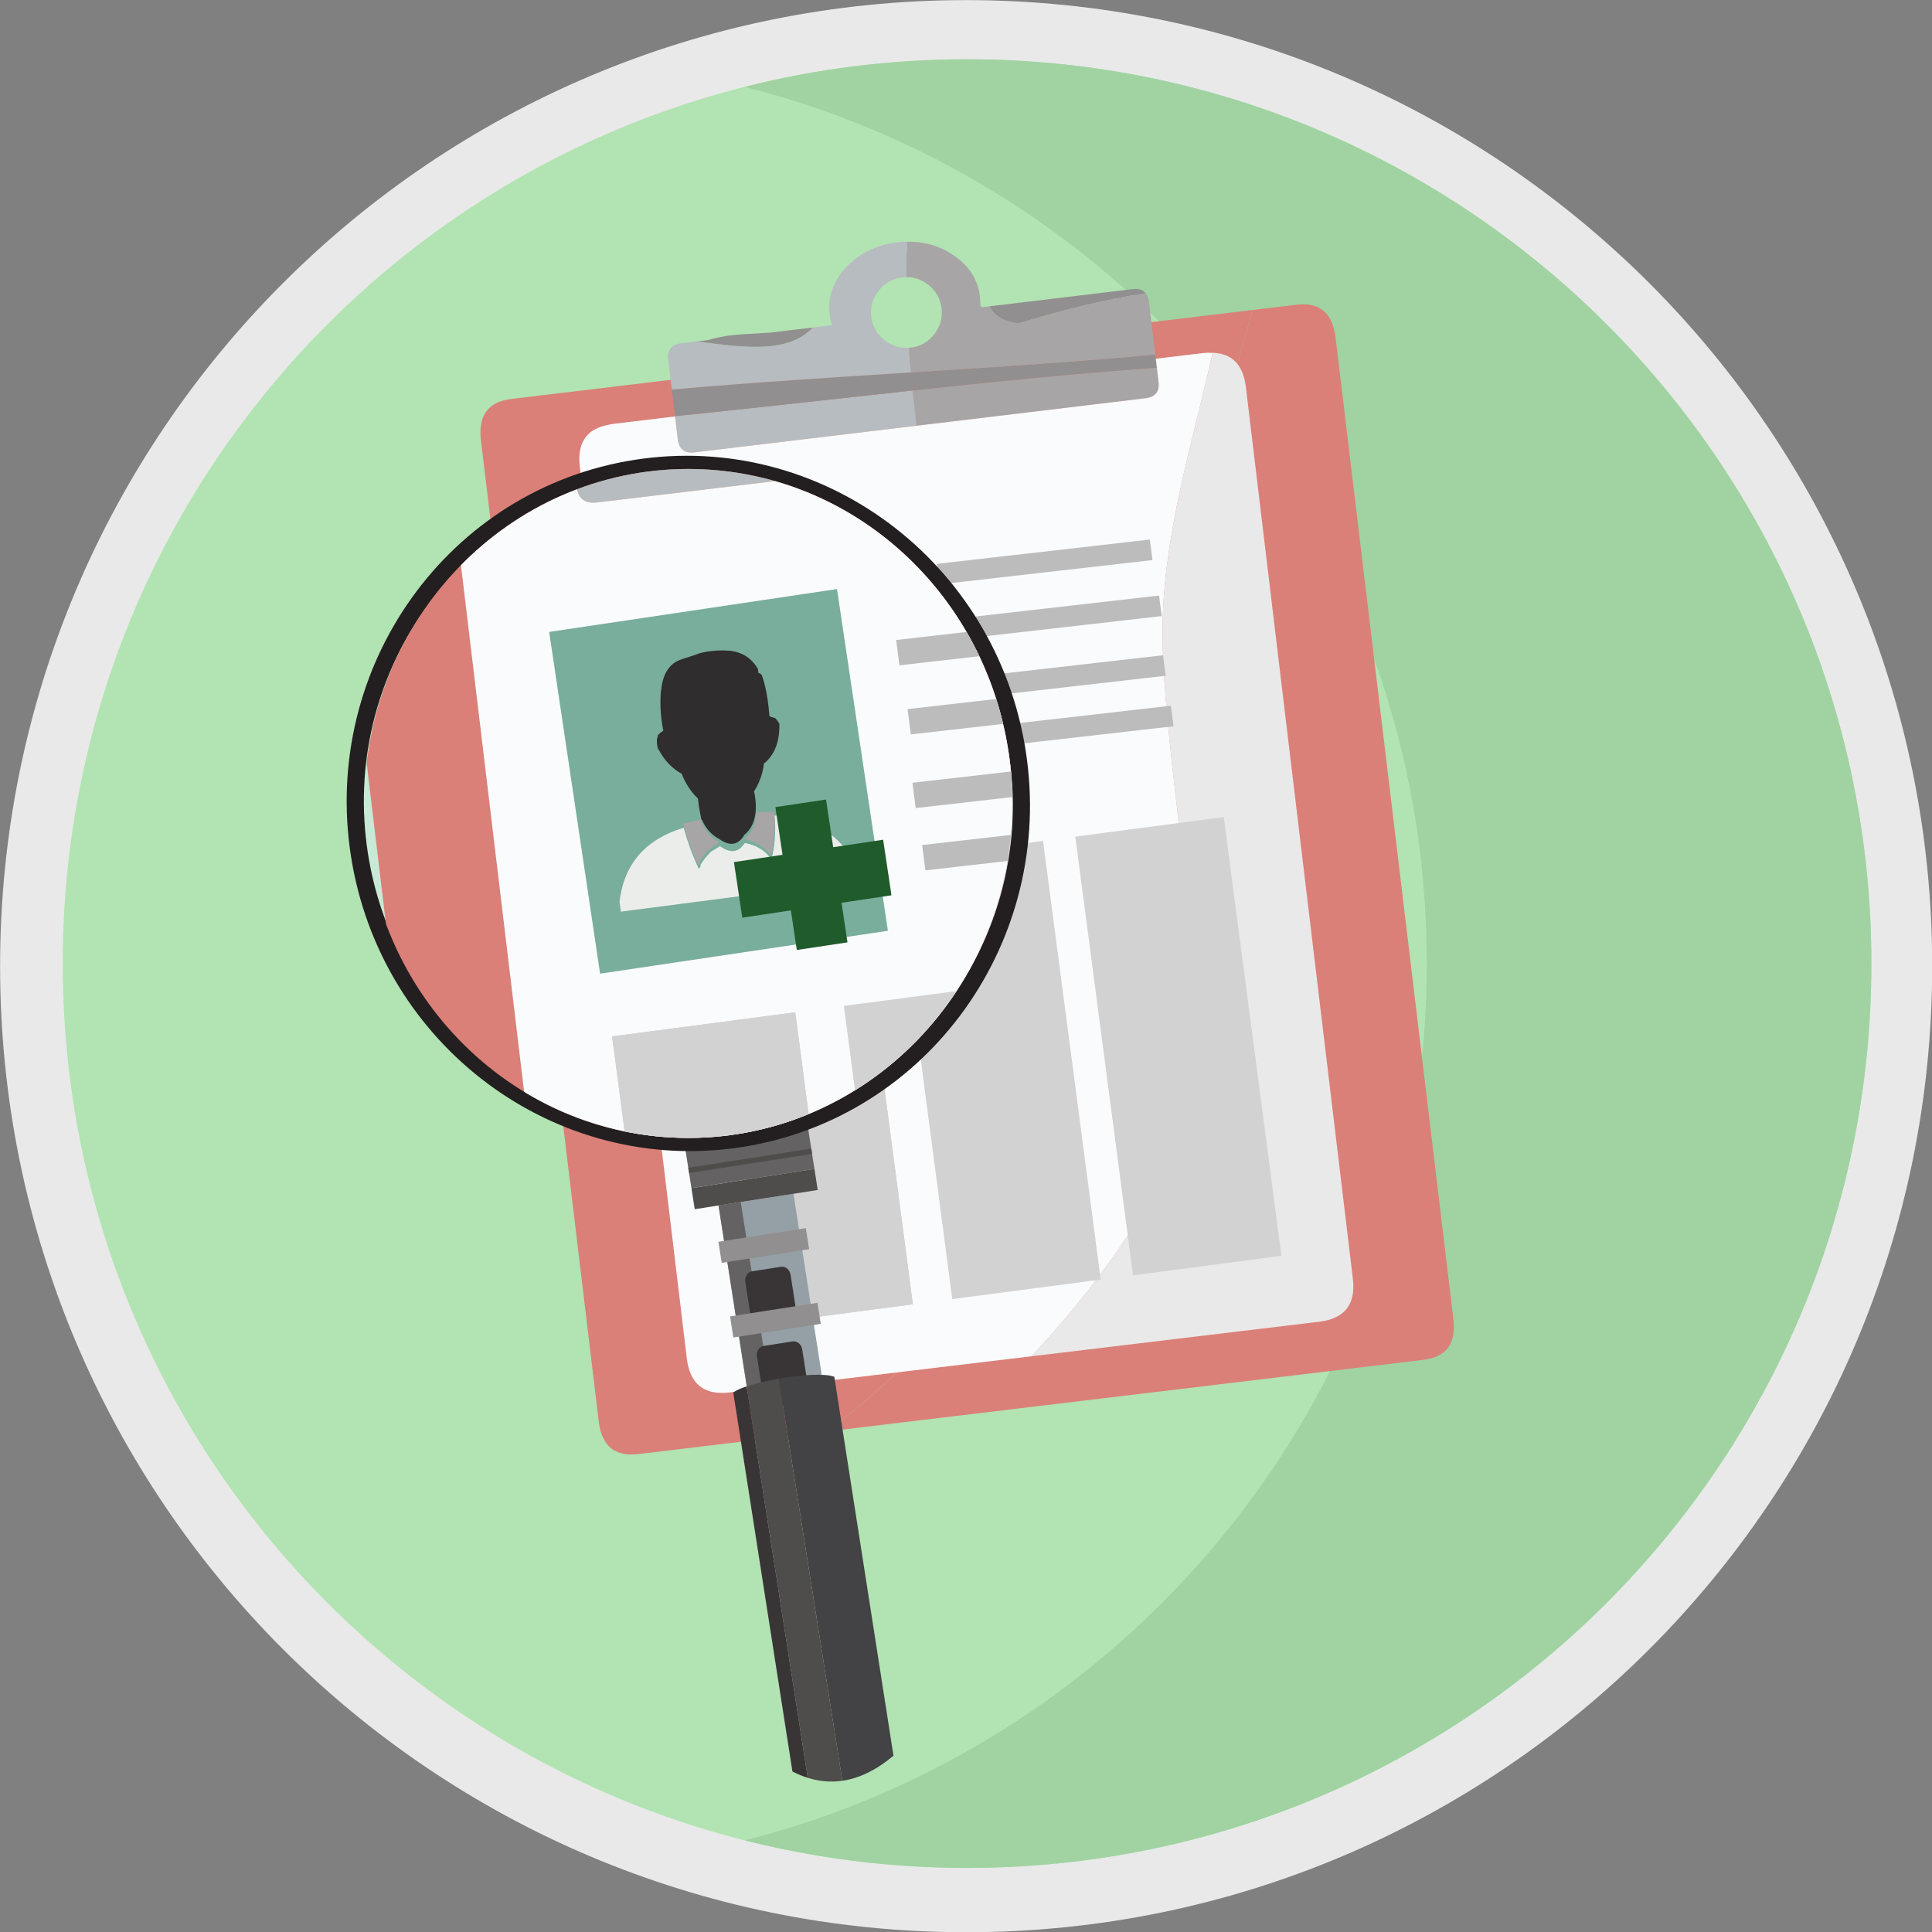<?xml version="1.0" encoding="UTF-8"?><svg xmlns="http://www.w3.org/2000/svg" xmlns:xlink="http://www.w3.org/1999/xlink" height="528.6" preserveAspectRatio="xMidYMid meet" version="1.0" viewBox="33.3 156.6 528.6 528.6" width="528.6" zoomAndPan="magnify"><rect x="33.3" y="156.6" width="528.6" height="528.6" fill="#808080" stroke="none"/><defs><clipPath id="a"><path d="M 241 284 L 311 284 L 311 468 L 241 468 Z M 241 284"/></clipPath><clipPath id="b"><path d="M 310.285 376.422 C 310.285 426.965 270.594 467.934 221.629 467.934 C 172.664 467.934 132.973 426.965 132.973 376.422 C 132.973 325.883 172.664 284.914 221.629 284.914 C 270.594 284.914 310.285 325.883 310.285 376.422"/></clipPath><clipPath id="c"><path d="M 132 284 L 311 284 L 311 468 L 132 468 Z M 132 284"/></clipPath><clipPath id="d"><path d="M 310.285 376.422 C 310.285 426.965 270.594 467.934 221.629 467.934 C 172.664 467.934 132.973 426.965 132.973 376.422 C 132.973 325.883 172.664 284.914 221.629 284.914 C 270.594 284.914 310.285 325.883 310.285 376.422"/></clipPath><clipPath id="e"><path d="M 270 284 L 311 284 L 311 286 L 270 286 Z M 270 284"/></clipPath><clipPath id="f"><path d="M 310.285 376.422 C 310.285 426.965 270.594 467.934 221.629 467.934 C 172.664 467.934 132.973 426.965 132.973 376.422 C 132.973 325.883 172.664 284.914 221.629 284.914 C 270.594 284.914 310.285 325.883 310.285 376.422"/></clipPath><clipPath id="g"><path d="M 190 284 L 272 284 L 272 295 L 190 295 Z M 190 284"/></clipPath><clipPath id="h"><path d="M 310.285 376.422 C 310.285 426.965 270.594 467.934 221.629 467.934 C 172.664 467.934 132.973 426.965 132.973 376.422 C 132.973 325.883 172.664 284.914 221.629 284.914 C 270.594 284.914 310.285 325.883 310.285 376.422"/></clipPath><clipPath id="i"><path d="M 157 284 L 311 284 L 311 468 L 157 468 Z M 157 284"/></clipPath><clipPath id="j"><path d="M 310.285 376.422 C 310.285 426.965 270.594 467.934 221.629 467.934 C 172.664 467.934 132.973 426.965 132.973 376.422 C 132.973 325.883 172.664 284.914 221.629 284.914 C 270.594 284.914 310.285 325.883 310.285 376.422"/></clipPath><clipPath id="k"><path d="M 183 317 L 277 317 L 277 423 L 183 423 Z M 183 317"/></clipPath><clipPath id="l"><path d="M 310.285 376.422 C 310.285 426.965 270.594 467.934 221.629 467.934 C 172.664 467.934 132.973 426.965 132.973 376.422 C 132.973 325.883 172.664 284.914 221.629 284.914 C 270.594 284.914 310.285 325.883 310.285 376.422"/></clipPath><clipPath id="m"><path d="M 202 379 L 269 379 L 269 407 L 202 407 Z M 202 379"/></clipPath><clipPath id="n"><path d="M 310.285 376.422 C 310.285 426.965 270.594 467.934 221.629 467.934 C 172.664 467.934 132.973 426.965 132.973 376.422 C 132.973 325.883 172.664 284.914 221.629 284.914 C 270.594 284.914 310.285 325.883 310.285 376.422"/></clipPath><clipPath id="o"><path d="M 213 334 L 247 334 L 247 388 L 213 388 Z M 213 334"/></clipPath><clipPath id="p"><path d="M 310.285 376.422 C 310.285 426.965 270.594 467.934 221.629 467.934 C 172.664 467.934 132.973 426.965 132.973 376.422 C 132.973 325.883 172.664 284.914 221.629 284.914 C 270.594 284.914 310.285 325.883 310.285 376.422"/></clipPath><clipPath id="q"><path d="M 220 378 L 246 378 L 246 394 L 220 394 Z M 220 378"/></clipPath><clipPath id="r"><path d="M 310.285 376.422 C 310.285 426.965 270.594 467.934 221.629 467.934 C 172.664 467.934 132.973 426.965 132.973 376.422 C 132.973 325.883 172.664 284.914 221.629 284.914 C 270.594 284.914 310.285 325.883 310.285 376.422"/></clipPath><clipPath id="s"><path d="M 278 323 L 311 323 L 311 339 L 278 339 Z M 278 323"/></clipPath><clipPath id="t"><path d="M 310.285 376.422 C 310.285 426.965 270.594 467.934 221.629 467.934 C 172.664 467.934 132.973 426.965 132.973 376.422 C 132.973 325.883 172.664 284.914 221.629 284.914 C 270.594 284.914 310.285 325.883 310.285 376.422"/></clipPath><clipPath id="u"><path d="M 281 342 L 311 342 L 311 358 L 281 358 Z M 281 342"/></clipPath><clipPath id="v"><path d="M 310.285 376.422 C 310.285 426.965 270.594 467.934 221.629 467.934 C 172.664 467.934 132.973 426.965 132.973 376.422 C 132.973 325.883 172.664 284.914 221.629 284.914 C 270.594 284.914 310.285 325.883 310.285 376.422"/></clipPath><clipPath id="w"><path d="M 282 362 L 311 362 L 311 378 L 282 378 Z M 282 362"/></clipPath><clipPath id="x"><path d="M 310.285 376.422 C 310.285 426.965 270.594 467.934 221.629 467.934 C 172.664 467.934 132.973 426.965 132.973 376.422 C 132.973 325.883 172.664 284.914 221.629 284.914 C 270.594 284.914 310.285 325.883 310.285 376.422"/></clipPath><clipPath id="y"><path d="M 285 379 L 311 379 L 311 395 L 285 395 Z M 285 379"/></clipPath><clipPath id="z"><path d="M 310.285 376.422 C 310.285 426.965 270.594 467.934 221.629 467.934 C 172.664 467.934 132.973 426.965 132.973 376.422 C 132.973 325.883 172.664 284.914 221.629 284.914 C 270.594 284.914 310.285 325.883 310.285 376.422"/></clipPath><clipPath id="A"><path d="M 234 375 L 278 375 L 278 417 L 234 417 Z M 234 375"/></clipPath><clipPath id="B"><path d="M 310.285 376.422 C 310.285 426.965 270.594 467.934 221.629 467.934 C 172.664 467.934 132.973 426.965 132.973 376.422 C 132.973 325.883 172.664 284.914 221.629 284.914 C 270.594 284.914 310.285 325.883 310.285 376.422"/></clipPath><clipPath id="C"><path d="M 200 433 L 271 433 L 271 468 L 200 468 Z M 200 433"/></clipPath><clipPath id="D"><path d="M 310.285 376.422 C 310.285 426.965 270.594 467.934 221.629 467.934 C 172.664 467.934 132.973 426.965 132.973 376.422 C 132.973 325.883 172.664 284.914 221.629 284.914 C 270.594 284.914 310.285 325.883 310.285 376.422"/></clipPath><clipPath id="E"><path d="M 264 425 L 311 425 L 311 468 L 264 468 Z M 264 425"/></clipPath><clipPath id="F"><path d="M 310.285 376.422 C 310.285 426.965 270.594 467.934 221.629 467.934 C 172.664 467.934 132.973 426.965 132.973 376.422 C 132.973 325.883 172.664 284.914 221.629 284.914 C 270.594 284.914 310.285 325.883 310.285 376.422"/></clipPath></defs><g><g><path d="M 561.953 420.945 C 561.953 566.922 443.617 685.262 297.641 685.262 C 151.664 685.262 33.324 566.922 33.324 420.945 C 33.324 274.969 151.664 156.629 297.641 156.629 C 443.617 156.629 561.953 274.969 561.953 420.945" fill="#e9e9e9"/></g><g><path d="M 545.312 420.242 C 545.312 556.891 434.535 667.668 297.891 667.668 C 161.242 667.668 50.469 556.891 50.469 420.242 C 50.469 283.598 161.242 172.82 297.891 172.82 C 434.535 172.82 545.312 283.598 545.312 420.242" fill="#b2e3b2"/></g><g><path d="M 297.891 172.82 C 276.902 172.82 256.531 175.445 237.074 180.363 C 344.316 207.465 423.688 304.582 423.688 420.242 C 423.688 535.906 344.316 633.023 237.074 660.129 C 256.531 665.047 276.902 667.668 297.891 667.668 C 434.535 667.668 545.312 556.895 545.312 420.242 C 545.312 283.598 434.535 172.82 297.891 172.82" fill="#a0d3a1"/></g><g><path d="M 430.938 517.41 C 431.383 521.129 430.766 523.938 429.078 525.852 C 427.617 527.391 425.477 528.328 422.645 528.668 L 259.801 548.219 C 266.719 542.863 273.461 537.137 279.949 530.91 C 345.855 466.312 362.023 375.719 366.242 285.305 C 367.152 269.512 372.23 255.555 376.012 241.41 L 387.992 239.977 C 394.324 239.215 397.902 242.203 398.715 248.953 L 430.938 517.41" fill="#da8078"/></g><g><path d="M 366.242 285.305 C 362.023 375.719 345.855 466.312 279.949 530.91 C 273.461 537.137 266.719 542.863 259.801 548.219 L 207.934 554.441 C 205.102 554.781 202.789 554.375 201.012 553.227 C 198.855 551.77 197.551 549.188 197.113 545.484 L 164.883 277.012 C 164.07 270.273 166.871 266.512 173.277 265.746 L 376.012 241.41 C 372.23 255.555 367.152 269.512 366.242 285.305" fill="#da8078"/></g><g><path d="M 403.445 506.449 L 374.172 262.469 C 373.785 259.328 372.797 256.988 371.188 255.438 C 369.766 254.047 367.852 253.277 365.449 253.145 C 365.336 253.137 365.199 253.145 365.074 253.133 C 364.855 254.117 364.621 255.109 364.395 256.105 C 358.383 282.406 349.949 308.785 351.566 337.062 C 354.035 391.301 373.023 450.223 339.004 498.871 C 331.824 509.129 323.941 518.672 315.535 527.676 L 394.191 518.234 C 401.211 517.395 404.289 513.461 403.445 506.449" fill="#e9e9e9"/></g><g><path d="M 350.281 261.027 C 350.602 263.723 349.414 265.23 346.727 265.562 L 284.059 273.09 C 283.695 269.867 283.352 266.641 283.023 263.434 C 305.105 261.031 327.305 258.82 349.82 257.195 L 350.281 261.027" fill="#a7a5a6"/></g><g><path d="M 349.531 254.746 L 349.82 257.195 C 327.305 258.82 305.105 261.031 283.023 263.434 C 282.848 261.785 282.684 260.145 282.52 258.492 C 304.844 257.09 327.141 255.668 349.398 253.613 L 349.531 254.746" fill="#918f8f"/></g><g><path d="M 347.676 239.266 L 349.398 253.613 C 327.141 255.668 304.844 257.09 282.52 258.492 C 282.312 256.246 282.117 254 281.957 251.754 C 282.125 251.742 282.281 251.738 282.453 251.719 C 285.078 251.402 287.23 250.191 288.891 248.07 C 290.547 245.957 291.223 243.578 290.906 240.957 C 290.594 238.32 289.383 236.18 287.262 234.508 C 285.434 233.074 283.395 232.375 281.176 232.426 C 281.199 229.195 281.309 225.969 281.523 222.734 C 286.09 222.66 290.199 223.812 293.855 226.23 C 298.312 229.109 300.824 232.918 301.387 237.645 C 301.504 238.582 301.551 239.5 301.512 240.395 C 301.664 240.449 301.867 240.527 302.16 240.625 L 304.059 240.402 C 305.363 243.508 309.547 245.121 312.23 245.004 C 324.176 241.371 335.367 238.57 346.758 236.828 L 346.77 236.832 C 347.242 237.43 347.551 238.23 347.676 239.266" fill="#a7a5a6"/></g><g><path d="M 343.141 235.707 C 344.789 235.508 346.004 235.887 346.758 236.828 C 335.367 238.57 324.176 241.371 312.23 245.004 C 309.547 245.121 305.363 243.508 304.059 240.402 L 343.141 235.707" fill="#918f8f"/></g><g><path d="M 284.059 273.09 L 223.277 280.375 C 222.477 280.469 221.797 280.434 221.203 280.262 C 219.793 279.863 218.977 278.715 218.742 276.805 L 217.996 270.539 L 217.996 270.465 C 239.738 268.258 261.348 265.77 283.023 263.434 C 283.352 266.641 283.695 269.867 284.059 273.09" fill="#b6bcbf"/></g><g><path d="M 282.52 258.492 C 282.684 260.145 282.848 261.785 283.023 263.434 C 261.348 265.77 239.738 268.258 217.996 270.465 L 217.113 263.172 C 238.941 261.25 260.746 259.875 282.52 258.492" fill="#918f8f"/></g><g><path d="M 281.957 251.754 C 282.117 254 282.312 256.246 282.52 258.492 C 260.746 259.875 238.941 261.25 217.113 263.172 L 216.133 255.055 C 215.812 252.359 217 250.852 219.699 250.523 L 224.156 249.988 C 236.77 251.793 249.207 253.285 255.641 246.211 L 260.973 245.566 C 260.656 244.586 260.43 243.582 260.312 242.57 C 259.746 237.855 261.246 233.57 264.824 229.719 C 268.465 225.859 273.117 223.586 278.785 222.906 C 279.723 222.793 280.625 222.754 281.523 222.734 C 281.309 225.969 281.199 229.195 281.176 232.426 C 280.832 232.426 280.492 232.445 280.148 232.492 C 277.516 232.805 275.359 234.023 273.699 236.137 C 272.039 238.258 271.367 240.629 271.68 243.262 C 271.996 245.887 273.219 248.039 275.328 249.695 C 277.305 251.246 279.504 251.93 281.945 251.75 L 281.957 251.754" fill="#b6bcbf"/></g><g><path d="M 243.977 247.613 L 255.641 246.211 C 249.207 253.285 236.77 251.793 224.156 249.988 L 227.078 249.641 C 229.98 248.75 233.375 248.199 237.246 248.012 C 239.496 247.879 241.738 247.738 243.977 247.613" fill="#918f8f"/></g><g><path d="M 365.074 253.133 C 364.223 253.082 363.32 253.102 362.375 253.211 L 359.559 253.543 L 349.531 254.746 L 349.82 257.195 L 350.281 261.027 C 350.602 263.723 349.414 265.23 346.727 265.562 L 284.059 273.09 L 223.277 280.375 C 222.477 280.469 221.797 280.434 221.203 280.262 C 219.793 279.863 218.977 278.715 218.742 276.805 L 217.996 270.539 L 206.297 271.945 L 201.199 272.559 C 200.656 272.617 200.152 272.715 199.688 272.844 C 193.73 273.961 191.156 277.801 191.945 284.34 L 221.219 528.32 C 222.062 535.328 225.992 538.418 233.004 537.574 L 315.535 527.676 C 323.941 518.672 331.824 509.129 339.004 498.871 C 373.023 450.223 354.035 391.301 351.566 337.062 C 349.949 308.785 358.383 282.406 364.395 256.105 C 364.621 255.109 364.852 254.117 365.074 253.133" fill="#fafbfc"/></g><g><path d="M 287.812 375.352 L 223.992 384.859 L 212.703 309.078 L 276.523 299.57 L 287.812 375.352" fill="#79ad9c"/></g><g><path d="M 242.488 352.414 C 243.402 355.695 244.512 358.707 245.816 361.449 L 245.867 361.582 C 246.121 361.41 246.266 361.172 246.293 360.867 L 246.27 360.695 C 246.859 359.719 247.566 358.828 248.387 358.027 L 248.438 357.887 C 249.129 357.496 249.801 357.082 250.461 356.648 L 250.594 356.598 C 252.887 358.242 254.719 358.004 256.086 355.887 C 258.57 356.324 260.5 357.484 261.879 359.363 L 261.965 359.492 C 262.738 356.73 262.984 353.555 262.703 349.965 L 262.715 349.789 C 266.887 350.055 270.48 351.09 273.488 352.898 C 275.094 353.867 276.52 355.047 277.762 356.434 C 278.602 357.367 279.355 358.379 280.027 359.469 L 280.137 359.492 C 280.605 360.957 280.969 362.539 281.238 364.238 L 281.242 364.27 L 228.586 371.109 C 228.496 370.426 228.41 369.758 228.324 369.098 L 228.301 368.926 C 229.273 360.57 233.996 355.102 242.469 352.52 L 242.488 352.414" fill="#ebedeb" fill-rule="evenodd"/></g><g><path d="M 263.664 329.328 C 263.395 328.855 263.09 328.457 262.746 328.133 L 262.57 328.121 C 262.211 328.027 261.863 327.91 261.52 327.77 L 261.531 327.594 C 261.434 326.477 261.316 325.391 261.18 324.348 C 260.883 322.234 260.438 320.316 259.844 318.59 L 259.73 318.535 C 259.566 318.348 259.355 318.227 259.094 318.168 L 259.074 317.996 C 259.039 317.723 259 317.438 258.961 317.145 L 258.891 317.152 C 257.559 314.875 255.504 313.57 252.73 313.238 L 252.562 313.258 C 250.434 313.07 248.27 313.25 246.074 313.789 C 246.082 313.836 244.711 314.301 241.957 315.191 C 239.43 316.027 237.961 318.23 237.547 321.797 C 237.488 322.082 237.453 322.363 237.445 322.641 L 237.434 322.82 C 237.348 324.102 237.352 325.477 237.449 326.941 C 237.547 328.227 237.734 329.574 238.012 330.996 L 237.879 331.051 C 237.73 331.16 237.605 331.258 237.5 331.34 C 237.227 331.539 236.988 331.754 236.785 331.988 L 236.809 332.156 C 236.746 332.398 236.672 332.629 236.586 332.848 L 236.578 333.055 C 236.555 333.754 236.656 334.457 236.887 335.164 L 236.992 335.188 C 238.254 337.59 239.965 339.379 242.133 340.555 L 242.152 340.723 C 243.031 342.852 244.207 344.617 245.684 346.023 L 245.707 346.195 C 245.848 347.469 246.039 348.68 246.281 349.828 C 246.348 350.145 246.41 350.461 246.477 350.773 L 246.578 350.762 C 247.453 352.703 248.723 354.113 250.387 354.984 C 252.68 356.629 254.508 356.391 255.875 354.27 L 255.895 354.164 C 257.57 352.812 258.445 350.84 258.527 348.238 C 258.562 347.102 258.434 345.824 258.133 344.406 L 258.223 344.289 C 258.969 343.105 259.547 341.77 259.953 340.285 C 260.121 339.613 260.254 338.918 260.34 338.188 L 260.508 338.133 C 262.793 336.148 263.867 333.211 263.734 329.32 L 263.664 329.328" fill="#2f2d2e"/></g><g><path d="M 250.488 355.789 L 250.359 355.844 C 249.695 356.277 249.023 356.688 248.332 357.078 L 248.281 357.223 C 247.461 358.023 246.758 358.91 246.164 359.891 L 246.188 360.059 C 246.16 360.363 246.016 360.602 245.762 360.773 L 245.711 360.641 C 244.406 357.898 243.297 354.887 242.387 351.605 L 246.387 350.637 C 246.449 350.953 246.516 351.27 246.578 351.582 L 246.684 351.57 C 247.559 353.512 248.828 354.922 250.488 355.789 M 255.98 355.078 L 256 354.973 C 257.676 353.621 258.551 351.645 258.629 349.047 L 262.609 348.98 L 262.598 349.156 C 262.879 352.75 262.633 355.926 261.859 358.684 L 261.773 358.555 C 260.395 356.676 258.465 355.52 255.98 355.078" fill="#a7a5a6" fill-rule="evenodd"/></g><g><path d="M 348.621 309.836 L 290.367 316.484 L 289.637 310.871 L 347.895 304.223 L 348.621 309.836" fill="#bdbcbc" fill-rule="evenodd"/></g><g><path d="M 351.152 325.16 L 292.895 331.809 L 292.164 326.191 L 350.426 319.543 L 351.152 325.16" fill="#bdbcbc" fill-rule="evenodd"/></g><g><path d="M 352.234 341.492 L 293.977 348.145 L 293.246 342.527 L 351.508 335.879 L 352.234 341.492" fill="#bdbcbc" fill-rule="evenodd"/></g><g><path d="M 354.383 355.305 L 296.125 361.953 L 295.398 356.34 L 353.652 349.688 L 354.383 355.305" fill="#bdbcbc" fill-rule="evenodd"/></g><g><path d="M 286.754 355.156 L 275.68 356.816 L 274.094 346.238 L 262.859 347.926 L 264.445 358.504 L 253.672 360.117 L 255.52 372.441 L 266.297 370.828 L 267.613 379.605 L 278.844 377.922 L 277.527 369.145 L 288.602 367.48 L 286.754 355.156" fill="#bf1b2c"/></g><g><path d="M 283.062 513.461 L 242.445 518.801 L 226.656 398.77 L 267.27 393.426 L 283.062 513.461" fill="#d3d2d2"/></g><g><path d="M 283.062 513.461 L 242.445 518.801 L 226.656 398.77 L 267.27 393.426 L 283.062 513.461" fill="#d3d2d2"/></g><g><path d="M 334.461 506.695 L 293.844 512.039 L 278.055 392.008 L 318.672 386.664 L 334.461 506.695" fill="#d3d2d2"/></g><g><path d="M 383.906 500.191 L 343.289 505.535 L 327.5 385.504 L 368.117 380.16 L 383.906 500.191" fill="#d3d2d2"/></g><g><path d="M 258.117 532.703 L 237.613 535.902 L 229.887 486.422 L 250.391 483.219 L 258.117 532.703" fill="#949fa6"/></g><g><path d="M 256.133 476.422 L 222.477 481.68 L 219.816 464.641 L 253.473 459.387 L 256.133 476.422" fill="#656263"/></g><g><path d="M 243.695 534.953 L 237.613 535.902 L 229.887 486.422 L 235.969 485.473 L 243.695 534.953" fill="#656263"/></g><g><path d="M 274.609 449.223 L 267.27 393.426 L 260.293 394.344 C 259.781 389.516 259.02 384.664 257.988 379.797 L 267.43 378.391 L 267.613 379.605 L 278.844 377.922 L 278.664 376.715 L 287.812 375.352 L 286.684 367.77 L 288.602 367.48 L 286.754 355.156 L 284.848 355.445 L 277.57 306.605 C 284.203 312.117 290.066 318.594 294.945 325.875 L 292.164 326.191 L 292.895 331.809 L 298.246 331.195 C 300.121 334.461 301.801 337.859 303.277 341.383 L 293.246 342.527 L 293.977 348.145 L 305.355 346.844 C 306.266 349.48 307.059 352.18 307.734 354.93 L 295.398 356.34 L 296.125 361.953 L 308.918 360.492 C 309.055 361.238 309.18 361.984 309.297 362.734 C 310.629 371.262 310.742 379.688 309.77 387.836 L 278.055 392.008 L 284.449 440.609 C 281.395 443.711 278.105 446.594 274.609 449.223 M 224.539 307.316 C 219.734 301.809 214.316 296.742 208.164 292.254 C 206.984 290.965 205.391 289.746 205.066 287.586 C 205.934 287.426 206.805 287.273 207.688 287.137 C 212.238 286.426 216.77 286.082 221.242 286.082 C 238.746 286.082 255.406 291.355 269.488 300.621 L 224.539 307.316" fill="#f0f4f6"/></g><g><path d="M 257.988 379.797 C 257.461 377.316 256.867 374.832 256.199 372.34 L 266.297 370.828 L 267.43 378.391 L 257.988 379.797 M 278.664 376.715 L 277.527 369.145 L 286.684 367.77 L 287.812 375.352 L 278.664 376.715 M 261.547 358.938 C 260.195 357.309 258.375 356.289 256.086 355.887 C 255.316 357.078 254.398 357.676 253.336 357.676 C 252.781 357.676 252.184 357.512 251.551 357.188 C 251.34 356.566 251.125 355.949 250.91 355.332 C 251.707 355.816 252.445 356.062 253.125 356.062 C 254.191 356.062 255.105 355.465 255.875 354.27 L 255.895 354.164 C 257.57 352.812 258.445 350.84 258.527 348.238 C 258.562 347.102 258.434 345.824 258.133 344.406 L 258.223 344.289 C 258.969 343.105 259.547 341.77 259.953 340.285 C 260.121 339.613 260.254 338.918 260.34 338.188 L 260.508 338.133 C 262.793 336.148 263.867 333.211 263.734 329.32 L 263.664 329.328 C 263.395 328.855 263.09 328.457 262.746 328.133 L 262.57 328.121 C 262.211 328.027 261.863 327.91 261.52 327.77 L 261.531 327.594 C 261.434 326.477 261.316 325.391 261.18 324.348 C 260.883 322.234 260.438 320.316 259.844 318.59 L 259.73 318.535 C 259.566 318.348 259.355 318.227 259.094 318.168 L 259.074 317.996 C 259.039 317.723 259 317.438 258.961 317.145 L 258.891 317.152 C 257.559 314.875 255.504 313.57 252.73 313.238 L 252.562 313.258 C 252.016 313.211 251.469 313.188 250.922 313.188 C 249.324 313.188 247.711 313.391 246.074 313.789 C 246.082 313.836 244.711 314.301 241.957 315.191 C 239.43 316.027 237.961 318.23 237.547 321.797 C 237.488 322.082 237.453 322.363 237.445 322.641 L 237.434 322.82 C 237.379 323.621 237.359 324.461 237.379 325.336 C 233.652 318.961 229.414 312.91 224.539 307.316 L 269.488 300.621 C 272.289 302.461 274.988 304.461 277.57 306.605 L 284.848 355.445 L 277.82 356.496 C 277.801 356.477 277.781 356.453 277.762 356.434 C 277 355.586 276.172 354.812 275.273 354.121 L 274.094 346.238 L 262.859 347.926 L 263.145 349.82 C 263.004 349.809 262.859 349.797 262.715 349.789 L 262.703 349.965 C 262.965 353.281 262.773 356.242 262.133 358.852 L 261.547 358.938 M 262.609 348.98 L 258.629 349.047 C 258.551 351.645 257.676 353.621 256 354.973 L 255.98 355.078 C 258.465 355.52 260.395 356.676 261.773 358.555 L 261.859 358.684 C 262.633 355.926 262.879 352.75 262.598 349.156 L 262.609 348.98" fill="#b0d0c6"/></g><g><path d="M 254.734 367.227 C 253.738 363.867 252.68 360.512 251.551 357.188 C 252.184 357.512 252.781 357.676 253.336 357.676 C 254.398 357.676 255.316 357.078 256.086 355.887 C 258.375 356.289 260.195 357.309 261.547 358.938 L 253.672 360.117 L 254.734 367.227 M 262.133 358.852 C 262.773 356.242 262.965 353.281 262.703 349.965 L 262.715 349.789 C 262.859 349.797 263.004 349.809 263.145 349.82 L 264.445 358.504 L 262.133 358.852 M 275.68 356.816 L 275.273 354.121 C 276.172 354.812 277 355.586 277.762 356.434 C 277.781 356.453 277.801 356.477 277.82 356.496 L 275.68 356.816" fill="#e9eeef"/></g><g><path d="M 253.125 356.062 C 252.445 356.062 251.707 355.816 250.91 355.332 C 247.27 344.914 242.891 334.77 237.379 325.336 C 237.359 324.461 237.379 323.621 237.434 322.82 L 237.445 322.641 C 237.453 322.363 237.488 322.082 237.547 321.797 C 237.961 318.23 239.43 316.027 241.957 315.191 C 244.711 314.301 246.082 313.836 246.074 313.789 C 247.711 313.391 249.324 313.188 250.922 313.188 C 251.469 313.188 252.016 313.211 252.562 313.258 L 252.73 313.238 C 255.504 313.57 257.559 314.875 258.891 317.152 L 258.961 317.145 C 259 317.438 259.039 317.723 259.074 317.996 L 259.094 318.168 C 259.355 318.227 259.566 318.348 259.73 318.535 L 259.844 318.59 C 260.438 320.316 260.883 322.234 261.18 324.348 C 261.316 325.391 261.434 326.477 261.531 327.594 L 261.52 327.77 C 261.863 327.91 262.211 328.027 262.57 328.121 L 262.746 328.133 C 263.09 328.457 263.395 328.855 263.664 329.328 L 263.734 329.32 C 263.867 333.211 262.793 336.148 260.508 338.133 L 260.34 338.188 C 260.254 338.918 260.121 339.613 259.953 340.285 C 259.547 341.77 258.969 343.105 258.223 344.289 L 258.133 344.406 C 258.434 345.824 258.562 347.102 258.527 348.238 C 258.445 350.84 257.57 352.812 255.895 354.164 L 255.875 354.27 C 255.105 355.465 254.191 356.062 253.125 356.062" fill="#7d7b7b"/></g><g><path d="M 261.859 358.684 L 261.773 358.555 C 260.395 356.676 258.465 355.52 255.98 355.078 L 256 354.973 C 257.676 353.621 258.551 351.645 258.629 349.047 L 262.609 348.98 L 262.598 349.156 C 262.879 352.75 262.633 355.926 261.859 358.684" fill="#cbcecf"/></g><g><path d="M 292.895 331.809 L 292.164 326.191 L 294.945 325.875 C 296.102 327.605 297.203 329.379 298.246 331.195 L 292.895 331.809" fill="#d5d8d9"/></g><g><path d="M 293.977 348.145 L 293.246 342.527 L 303.277 341.383 C 304.023 343.172 304.719 344.992 305.355 346.844 L 293.977 348.145" fill="#d5d8d9"/></g><g><path d="M 296.125 361.953 L 295.398 356.34 L 307.734 354.93 C 308.184 356.762 308.578 358.617 308.918 360.492 L 296.125 361.953" fill="#d5d8d9"/></g><g><path d="M 267.613 379.605 L 267.43 378.391 L 266.297 370.828 L 256.199 372.34 C 255.863 371.094 255.512 369.844 255.137 368.594 C 255.004 368.137 254.871 367.684 254.734 367.227 L 253.672 360.117 L 261.547 358.938 L 262.133 358.852 L 264.445 358.504 L 263.145 349.82 L 262.859 347.926 L 274.094 346.238 L 275.273 354.121 L 275.68 356.816 L 277.82 356.496 L 284.848 355.445 L 286.754 355.156 L 288.602 367.48 L 286.684 367.77 L 277.527 369.145 L 278.664 376.715 L 278.844 377.922 L 267.613 379.605" fill="#d38076"/></g><g><path d="M 253.703 460.852 L 253.473 459.387 L 253.418 459.395 C 258.258 443.023 261.094 426.449 261.094 409.652 C 261.094 404.57 260.836 399.469 260.293 394.344 L 267.27 393.426 L 274.609 449.223 C 268.281 453.984 261.27 457.922 253.703 460.852" fill="#dfe2e4"/></g><g><path d="M 284.449 440.609 L 278.055 392.008 L 309.77 387.836 C 307.359 408.074 298.254 426.602 284.449 440.609" fill="#dfe2e4"/></g><g><path d="M 252.887 461.16 C 253.066 460.574 253.242 459.984 253.418 459.395 L 253.473 459.387 L 253.703 460.852 C 253.43 460.957 253.16 461.059 252.887 461.16" fill="#afb0b2"/></g><g><path d="M 186.77 459.312 C 159.664 447.352 138.938 421.961 133.965 390.113 C 128.633 355.969 142.82 323.359 168.125 304.02 L 171.16 329.309 C 164.328 341.715 160.57 356.062 160.57 370.332 C 160.57 380.742 162.566 391.109 166.828 400.645 C 166.859 400.648 166.887 400.656 166.918 400.664 C 169.422 401.211 171.184 404.359 171.77 404.359 C 171.844 404.359 171.898 404.312 171.934 404.199 C 174.531 398.371 176.445 392.473 178.031 386.531 L 186.77 459.312" fill="#c8e9d5"/></g><g><path d="M 213.785 466.375 C 204.352 465.477 195.246 463.051 186.77 459.312 L 178.031 386.531 C 182.07 371.41 183.996 356.027 189.758 340.922 C 189.773 340.879 189.793 340.832 189.812 340.785 C 189.812 340.785 189.812 340.781 189.812 340.781 C 189.816 340.773 189.82 340.762 189.824 340.754 C 190.969 337.801 191.801 332.523 195.898 332.52 C 195.898 332.52 195.902 332.52 195.902 332.52 C 196.051 332.52 196.203 332.527 196.363 332.539 C 189.414 329.328 182.805 325.051 175.895 321.734 C 174.184 324.16 172.605 326.691 171.16 329.309 L 168.125 304.02 C 175.461 298.414 183.727 293.93 192.723 290.84 L 213.785 466.375" fill="#dcb9b4"/></g><g><path d="M 220.145 466.746 C 218.012 466.699 215.891 466.574 213.785 466.375 L 192.723 290.84 C 196.699 289.473 200.82 288.379 205.066 287.586 C 205.391 289.746 206.984 290.965 208.164 292.254 C 214.316 296.742 219.734 301.809 224.539 307.316 L 212.703 309.078 L 223.992 384.859 L 257.988 379.797 C 259.02 384.664 259.781 389.516 260.293 394.344 L 226.656 398.77 L 235.008 462.27 L 219.816 464.641 L 220.145 466.746" fill="#e9f4f7"/></g><g><path d="M 223.992 384.859 L 212.703 309.078 L 224.539 307.316 C 229.414 312.91 233.652 318.961 237.379 325.336 C 237.391 325.855 237.41 326.395 237.449 326.941 C 237.547 328.227 237.734 329.574 238.012 330.996 L 237.879 331.051 C 237.73 331.16 237.605 331.258 237.5 331.34 C 237.227 331.539 236.988 331.754 236.785 331.988 L 236.809 332.156 C 236.746 332.398 236.672 332.629 236.586 332.848 L 236.578 333.055 C 236.555 333.754 236.656 334.457 236.887 335.164 L 236.992 335.188 C 238.254 337.59 239.965 339.379 242.133 340.555 L 242.152 340.723 C 243.031 342.852 244.207 344.617 245.684 346.023 L 245.707 346.195 C 245.848 347.469 246.039 348.68 246.281 349.828 C 246.348 350.145 246.41 350.461 246.477 350.773 L 246.578 350.762 C 247.453 352.703 248.723 354.113 250.387 354.984 C 250.562 355.109 250.738 355.227 250.91 355.332 C 251.125 355.949 251.34 356.566 251.551 357.188 C 251.242 357.031 250.922 356.832 250.594 356.598 L 250.461 356.648 C 249.801 357.082 249.129 357.496 248.438 357.887 L 248.387 358.027 C 247.566 358.828 246.859 359.719 246.27 360.695 L 246.293 360.867 C 246.266 361.172 246.121 361.41 245.867 361.582 L 245.816 361.449 C 244.512 358.707 243.402 355.695 242.488 352.414 L 242.469 352.52 C 233.996 355.102 229.273 360.57 228.301 368.926 L 228.324 369.098 C 228.41 369.758 228.496 370.426 228.586 371.109 L 254.809 367.703 L 255.52 372.441 L 256.199 372.34 C 256.867 374.832 257.461 377.316 257.988 379.797 L 223.992 384.859 M 246.387 350.637 L 242.387 351.605 C 243.297 354.887 244.406 357.898 245.711 360.641 L 245.762 360.773 C 246.016 360.602 246.16 360.363 246.188 360.059 L 246.164 359.891 C 246.758 358.91 247.461 358.023 248.281 357.223 L 248.332 357.078 C 249.023 356.688 249.695 356.277 250.359 355.844 L 250.488 355.789 C 248.828 354.922 247.559 353.512 246.684 351.57 L 246.578 351.582 C 246.516 351.27 246.449 350.953 246.387 350.637" fill="#aacfc8"/></g><g><path d="M 228.586 371.109 C 228.496 370.426 228.41 369.758 228.324 369.098 L 228.301 368.926 C 229.273 360.57 233.996 355.102 242.469 352.52 L 242.488 352.414 C 243.402 355.695 244.512 358.707 245.816 361.449 L 245.867 361.582 C 246.121 361.41 246.266 361.172 246.293 360.867 L 246.27 360.695 C 246.859 359.719 247.566 358.828 248.387 358.027 L 248.438 357.887 C 249.129 357.496 249.801 357.082 250.461 356.648 L 250.594 356.598 C 250.922 356.832 251.242 357.031 251.551 357.188 C 252.68 360.512 253.738 363.867 254.734 367.227 L 254.809 367.703 L 228.586 371.109" fill="#e2eef0"/></g><g><path d="M 250.91 355.332 C 250.738 355.227 250.562 355.109 250.387 354.984 C 248.723 354.113 247.453 352.703 246.578 350.762 L 246.477 350.773 C 246.41 350.461 246.348 350.145 246.281 349.828 C 246.039 348.68 245.848 347.469 245.707 346.195 L 245.684 346.023 C 244.207 344.617 243.031 342.852 242.152 340.723 L 242.133 340.555 C 239.965 339.379 238.254 337.59 236.992 335.188 L 236.887 335.164 C 236.656 334.457 236.555 333.754 236.578 333.055 L 236.586 332.848 C 236.672 332.629 236.746 332.398 236.809 332.156 L 236.785 331.988 C 236.988 331.754 237.227 331.539 237.5 331.34 C 237.605 331.258 237.73 331.16 237.879 331.051 L 238.012 330.996 C 237.734 329.574 237.547 328.227 237.449 326.941 C 237.41 326.395 237.391 325.855 237.379 325.336 C 242.891 334.77 247.27 344.914 250.91 355.332" fill="#787b7c"/></g><g><path d="M 245.762 360.773 L 245.711 360.641 C 244.406 357.898 243.297 354.887 242.387 351.605 L 246.387 350.637 C 246.449 350.953 246.516 351.27 246.578 351.582 L 246.684 351.57 C 247.559 353.512 248.828 354.922 250.488 355.789 L 250.359 355.844 C 249.695 356.277 249.023 356.688 248.332 357.078 L 248.281 357.223 C 247.461 358.023 246.758 358.91 246.164 359.891 L 246.188 360.059 C 246.16 360.363 246.016 360.602 245.762 360.773" fill="#c5ced1"/></g><g><path d="M 255.52 372.441 L 254.809 367.703 L 254.734 367.227 C 254.871 367.684 255.004 368.137 255.137 368.594 C 255.512 369.844 255.863 371.094 256.199 372.34 L 255.52 372.441" fill="#cd8178"/></g><g><path d="M 235.008 462.27 L 226.656 398.77 L 260.293 394.344 C 260.836 399.469 261.094 404.57 261.094 409.652 C 261.094 426.449 258.258 443.023 253.418 459.395 L 235.008 462.27" fill="#d9e2e5"/></g><g><path d="M 222.012 466.766 C 221.391 466.766 220.77 466.758 220.145 466.746 L 219.816 464.641 L 235.008 462.27 L 253.418 459.395 C 253.242 459.984 253.066 460.574 252.887 461.16 C 247.387 463.23 241.598 464.77 235.57 465.711 C 231.02 466.422 226.484 466.766 222.012 466.766" fill="#aab0b3"/></g><g><path d="M 171.77 404.359 C 171.184 404.363 169.422 401.211 166.918 400.664 C 166.887 400.656 166.859 400.648 166.828 400.645 C 162.566 391.109 160.57 380.742 160.57 370.332 C 160.57 356.062 164.328 341.715 171.16 329.309 L 178.031 386.531 C 176.445 392.473 174.531 398.371 171.934 404.199 C 171.898 404.312 171.844 404.359 171.77 404.359" fill="#d5edd8"/></g><g><path d="M 178.031 386.531 L 171.16 329.309 C 172.605 326.691 174.184 324.16 175.895 321.734 C 182.805 325.051 189.414 329.328 196.363 332.539 C 196.203 332.527 196.051 332.52 195.902 332.52 C 195.902 332.52 195.898 332.52 195.898 332.52 C 191.797 332.523 190.969 337.801 189.824 340.754 C 189.82 340.762 189.816 340.773 189.812 340.781 C 189.812 340.781 189.812 340.785 189.812 340.785 C 189.793 340.832 189.773 340.879 189.758 340.922 C 183.996 356.027 182.07 371.41 178.031 386.531" fill="#e7bcb6"/></g><g><path d="M 256.133 476.422 L 222.477 481.68 L 223.379 487.438 L 257.031 482.184 L 256.133 476.422" fill="#4f4c4c"/></g><g><path d="M 254.605 537.43 C 254.828 538.84 254.016 540.137 252.801 540.328 L 244.832 541.57 C 243.613 541.762 242.445 540.773 242.227 539.363 L 240.414 527.758 C 240.191 526.348 241.004 525.051 242.223 524.859 L 250.188 523.613 C 251.406 523.426 252.574 524.414 252.793 525.824 L 254.605 537.43" fill="#393536"/></g><g><path d="M 255.266 470.855 L 221.609 476.113 L 221.832 477.551 L 255.488 472.297 L 255.266 470.855" fill="#4f4c4c"/></g><g><path d="M 261.566 533.273 L 277.758 636.969 C 273.121 640.855 268.461 643.145 263.773 643.82 L 246.367 533.809 C 252.391 532.758 258.816 532.297 261.566 533.273" fill="#434244"/></g><g><path d="M 237.582 535.91 C 239.961 535.129 243.102 534.383 246.367 533.809 L 263.773 643.82 C 260.629 644.281 257.473 644.012 254.309 643.023 L 237.582 535.91" fill="#4f4c4c"/></g><g><path d="M 233.922 537.594 C 234.598 537.047 235.902 536.469 237.582 535.91 L 254.309 643.023 C 252.91 642.582 251.516 642.008 250.113 641.285 L 233.922 537.594" fill="#393536"/></g><g><path d="M 251.418 517.008 C 251.637 518.418 250.828 519.715 249.609 519.906 L 241.641 521.148 C 240.422 521.34 239.258 520.352 239.035 518.941 L 237.223 507.336 C 237.004 505.926 237.812 504.629 239.031 504.438 L 247 503.195 C 248.219 503.004 249.387 503.992 249.605 505.402 L 251.418 517.008" fill="#393536"/></g><g><path d="M 253.773 492.621 L 229.859 496.355 L 230.758 502.117 L 254.676 498.383 L 253.773 492.621" fill="#918f8f"/></g><g><path d="M 256.965 513.043 L 233.047 516.777 L 233.945 522.535 L 257.863 518.805 L 256.965 513.043" fill="#918f8f"/></g><g><path d="M 258.66 458.73 L 258.23 455.977 C 257.93 454.043 255.965 452.852 254.109 453.461 C 241.879 457.48 229.105 460.012 215.266 459.637 C 213.293 459.586 211.766 461.344 212.07 463.289 L 212.527 466.238 C 173.469 461.949 140.422 431.473 133.965 390.113 C 126.402 341.695 158.082 296.375 205.066 287.586 C 205.934 287.426 206.805 287.273 207.688 287.137 C 256.102 279.578 301.598 313.422 309.297 362.734 C 315.695 403.715 293.973 442.465 258.66 458.73 Z M 313.934 362.008 C 305.824 310.09 257.926 274.453 206.949 282.41 C 155.973 290.371 121.219 338.914 129.324 390.836 C 137.434 442.758 185.332 478.395 236.309 470.434 C 287.285 462.477 322.039 413.93 313.934 362.008" fill="#231f20"/></g><g clip-path="url(#a)"><g clip-path="url(#b)"><path d="M 452.824 586.539 C 453.371 591.129 452.609 594.598 450.531 596.957 C 448.73 598.855 446.086 600.012 442.59 600.43 L 241.672 624.555 C 250.207 617.945 258.523 610.879 266.531 603.195 C 347.848 523.496 367.797 411.719 373.004 300.16 C 374.125 280.676 380.387 263.457 385.055 246.004 L 399.84 244.238 C 407.652 243.297 412.066 246.984 413.066 255.312 L 452.824 586.539" fill="#da8078"/></g></g><g clip-path="url(#c)"><g clip-path="url(#d)"><path d="M 373.004 300.16 C 367.797 411.719 347.848 523.496 266.531 603.195 C 258.523 610.879 250.207 617.945 241.672 624.555 L 177.68 632.23 C 174.184 632.648 171.332 632.148 169.133 630.73 C 166.473 628.938 164.867 625.75 164.328 621.18 L 124.562 289.934 C 123.559 281.621 127.016 276.977 134.918 276.031 L 385.055 246.004 C 380.387 263.457 374.125 280.676 373.004 300.16" fill="#da8078"/></g></g><g clip-path="url(#e)"><g clip-path="url(#f)"><path d="M 353.312 270.211 C 353.703 273.535 352.234 275.395 348.922 275.805 L 271.598 285.09 C 271.152 281.117 270.727 277.137 270.324 273.176 C 297.57 270.215 324.961 267.484 352.742 265.484 L 353.312 270.211" fill="#a7a5a6"/></g></g><g clip-path="url(#g)"><g clip-path="url(#h)"><path d="M 271.598 285.09 L 196.605 294.082 C 195.617 294.199 194.781 294.152 194.047 293.941 C 192.309 293.449 191.301 292.035 191.016 289.68 L 190.094 281.945 L 190.09 281.855 C 216.922 279.129 243.582 276.059 270.324 273.176 C 270.727 277.137 271.152 281.117 271.598 285.09" fill="#b6bcbf"/></g></g><g clip-path="url(#i)"><g clip-path="url(#j)"><path d="M 371.562 260.469 C 370.508 260.406 369.398 260.43 368.23 260.566 L 364.754 260.977 L 352.383 262.461 L 352.742 265.484 L 353.312 270.211 C 353.703 273.535 352.234 275.395 348.922 275.805 L 271.598 285.09 L 196.605 294.082 C 195.617 294.199 194.781 294.152 194.047 293.941 C 192.309 293.449 191.301 292.035 191.016 289.68 L 190.094 281.945 L 175.656 283.68 L 169.367 284.434 C 168.699 284.512 168.078 284.629 167.504 284.789 C 160.156 286.168 156.977 290.906 157.945 298.977 L 194.066 600.004 C 195.109 608.648 199.961 612.461 208.605 611.422 L 310.438 599.207 C 320.812 588.098 330.535 576.32 339.391 563.672 C 381.367 503.641 357.941 430.941 354.895 364.02 C 352.898 329.133 363.301 296.59 370.727 264.137 C 371 262.91 371.289 261.684 371.562 260.469" fill="#fafbfc"/></g></g><g clip-path="url(#k)"><g clip-path="url(#l)"><path d="M 276.23 411.266 L 197.488 422.996 L 183.559 329.496 L 262.305 317.766 L 276.23 411.266" fill="#79ad9c"/></g></g><g clip-path="url(#m)"><g clip-path="url(#n)"><path d="M 220.312 382.965 C 221.438 387.012 222.805 390.73 224.414 394.113 L 224.477 394.277 C 224.793 394.062 224.969 393.77 225.004 393.395 L 224.977 393.184 C 225.707 391.98 226.574 390.879 227.59 389.895 L 227.652 389.715 C 228.5 389.234 229.336 388.727 230.148 388.191 L 230.312 388.129 C 233.145 390.156 235.402 389.863 237.086 387.246 C 240.152 387.789 242.535 389.223 244.234 391.539 L 244.34 391.699 C 245.297 388.293 245.598 384.375 245.254 379.941 L 245.266 379.727 C 250.414 380.055 254.848 381.332 258.559 383.562 C 260.539 384.758 262.297 386.215 263.832 387.926 C 264.867 389.074 265.801 390.324 266.629 391.672 L 266.762 391.695 C 267.34 393.504 267.789 395.453 268.121 397.551 L 268.125 397.594 L 203.156 406.031 C 203.047 405.191 202.938 404.359 202.832 403.547 L 202.805 403.336 C 204.008 393.027 209.832 386.281 220.289 383.098 L 220.312 382.965" fill="#ebedeb" fill-rule="evenodd"/></g></g><g clip-path="url(#o)"><g clip-path="url(#p)"><path d="M 246.441 354.484 C 246.105 353.898 245.727 353.406 245.305 353.004 L 245.09 352.988 C 244.648 352.875 244.215 352.73 243.793 352.559 L 243.809 352.344 C 243.688 350.961 243.539 349.625 243.371 348.336 C 243.008 345.73 242.457 343.363 241.723 341.234 L 241.586 341.164 C 241.383 340.934 241.121 340.781 240.801 340.711 L 240.773 340.5 C 240.73 340.164 240.684 339.812 240.637 339.449 L 240.551 339.461 C 238.902 336.648 236.367 335.039 232.949 334.629 L 232.738 334.652 C 230.113 334.426 227.445 334.645 224.734 335.309 C 224.742 335.363 223.051 335.941 219.656 337.039 C 216.539 338.07 214.723 340.789 214.211 345.191 C 214.141 345.539 214.102 345.891 214.09 346.23 L 214.074 346.449 C 213.969 348.031 213.973 349.727 214.094 351.539 C 214.215 353.121 214.445 354.785 214.785 356.539 L 214.621 356.605 C 214.441 356.742 214.285 356.859 214.156 356.965 C 213.816 357.207 213.523 357.473 213.277 357.762 L 213.305 357.973 C 213.227 358.27 213.137 358.551 213.027 358.82 L 213.02 359.078 C 212.988 359.941 213.117 360.809 213.398 361.684 L 213.531 361.711 C 215.086 364.672 217.199 366.883 219.867 368.332 L 219.898 368.543 C 220.98 371.168 222.43 373.348 224.254 375.078 L 224.281 375.289 C 224.457 376.863 224.691 378.359 224.992 379.773 C 225.07 380.164 225.148 380.555 225.23 380.941 L 225.355 380.926 C 226.438 383.324 228.004 385.062 230.055 386.137 C 232.883 388.164 235.145 387.871 236.828 385.254 L 236.852 385.121 C 238.922 383.457 240 381.02 240.098 377.812 C 240.145 376.406 239.98 374.832 239.613 373.086 L 239.723 372.941 C 240.645 371.48 241.355 369.836 241.859 368 C 242.07 367.172 242.227 366.312 242.34 365.414 L 242.543 365.344 C 245.363 362.895 246.691 359.27 246.523 354.473 L 246.441 354.484" fill="#2f2d2e"/></g></g><g clip-path="url(#q)"><g clip-path="url(#r)"><path d="M 230.184 387.133 L 230.02 387.195 C 229.207 387.73 228.371 388.238 227.523 388.719 L 227.461 388.898 C 226.445 389.883 225.574 390.98 224.848 392.188 L 224.875 392.398 C 224.84 392.773 224.664 393.066 224.348 393.281 L 224.285 393.117 C 222.676 389.73 221.309 386.016 220.184 381.969 L 225.121 380.773 C 225.199 381.16 225.277 381.551 225.359 381.938 L 225.484 381.922 C 226.566 384.32 228.133 386.059 230.184 387.133 Z M 236.957 386.25 L 236.98 386.121 C 239.051 384.453 240.129 382.016 240.227 378.809 L 245.137 378.73 L 245.121 378.945 C 245.469 383.379 245.168 387.297 244.211 390.703 L 244.105 390.543 C 242.406 388.227 240.023 386.793 236.957 386.25" fill="#a7a5a6" fill-rule="evenodd"/></g></g><g clip-path="url(#s)"><g clip-path="url(#t)"><path d="M 351.262 330.43 L 279.383 338.637 L 278.484 331.707 L 350.359 323.504 L 351.262 330.43" fill="#bdbcbc" fill-rule="evenodd"/></g></g><g clip-path="url(#u)"><g clip-path="url(#v)"><path d="M 354.383 349.336 L 282.504 357.539 L 281.605 350.613 L 353.48 342.406 L 354.383 349.336" fill="#bdbcbc" fill-rule="evenodd"/></g></g><g clip-path="url(#w)"><g clip-path="url(#x)"><path d="M 355.719 369.488 L 283.84 377.695 L 282.938 370.766 L 354.816 362.562 L 355.719 369.488" fill="#bdbcbc" fill-rule="evenodd"/></g></g><g clip-path="url(#y)"><g clip-path="url(#z)"><path d="M 358.367 386.531 L 286.488 394.734 L 285.59 387.809 L 357.469 379.602 L 358.367 386.531" fill="#bdbcbc" fill-rule="evenodd"/></g></g><g clip-path="url(#A)"><g clip-path="url(#B)"><path d="M 274.93 386.348 L 261.262 388.398 L 259.305 375.348 L 245.445 377.426 L 247.402 390.477 L 234.105 392.473 L 236.387 407.676 L 249.684 405.684 L 251.309 416.516 L 265.168 414.438 L 263.543 403.605 L 277.207 401.555 L 274.93 386.348" fill="#205b2b"/></g></g><g clip-path="url(#C)"><g clip-path="url(#D)" fill="#d3d2d2"><path d="M 270.371 581.664 L 220.258 588.258 L 200.773 440.16 L 250.887 433.566 L 270.371 581.664" fill="inherit"/><path d="M 270.371 581.664 L 220.258 588.258 L 200.773 440.16 L 250.887 433.566 L 270.371 581.664" fill="inherit"/></g></g><g clip-path="url(#E)"><g clip-path="url(#F)"><path d="M 333.785 573.324 L 283.676 579.914 L 264.191 431.816 L 314.305 425.227 L 333.785 573.324" fill="#d3d2d2"/></g></g></g></svg>